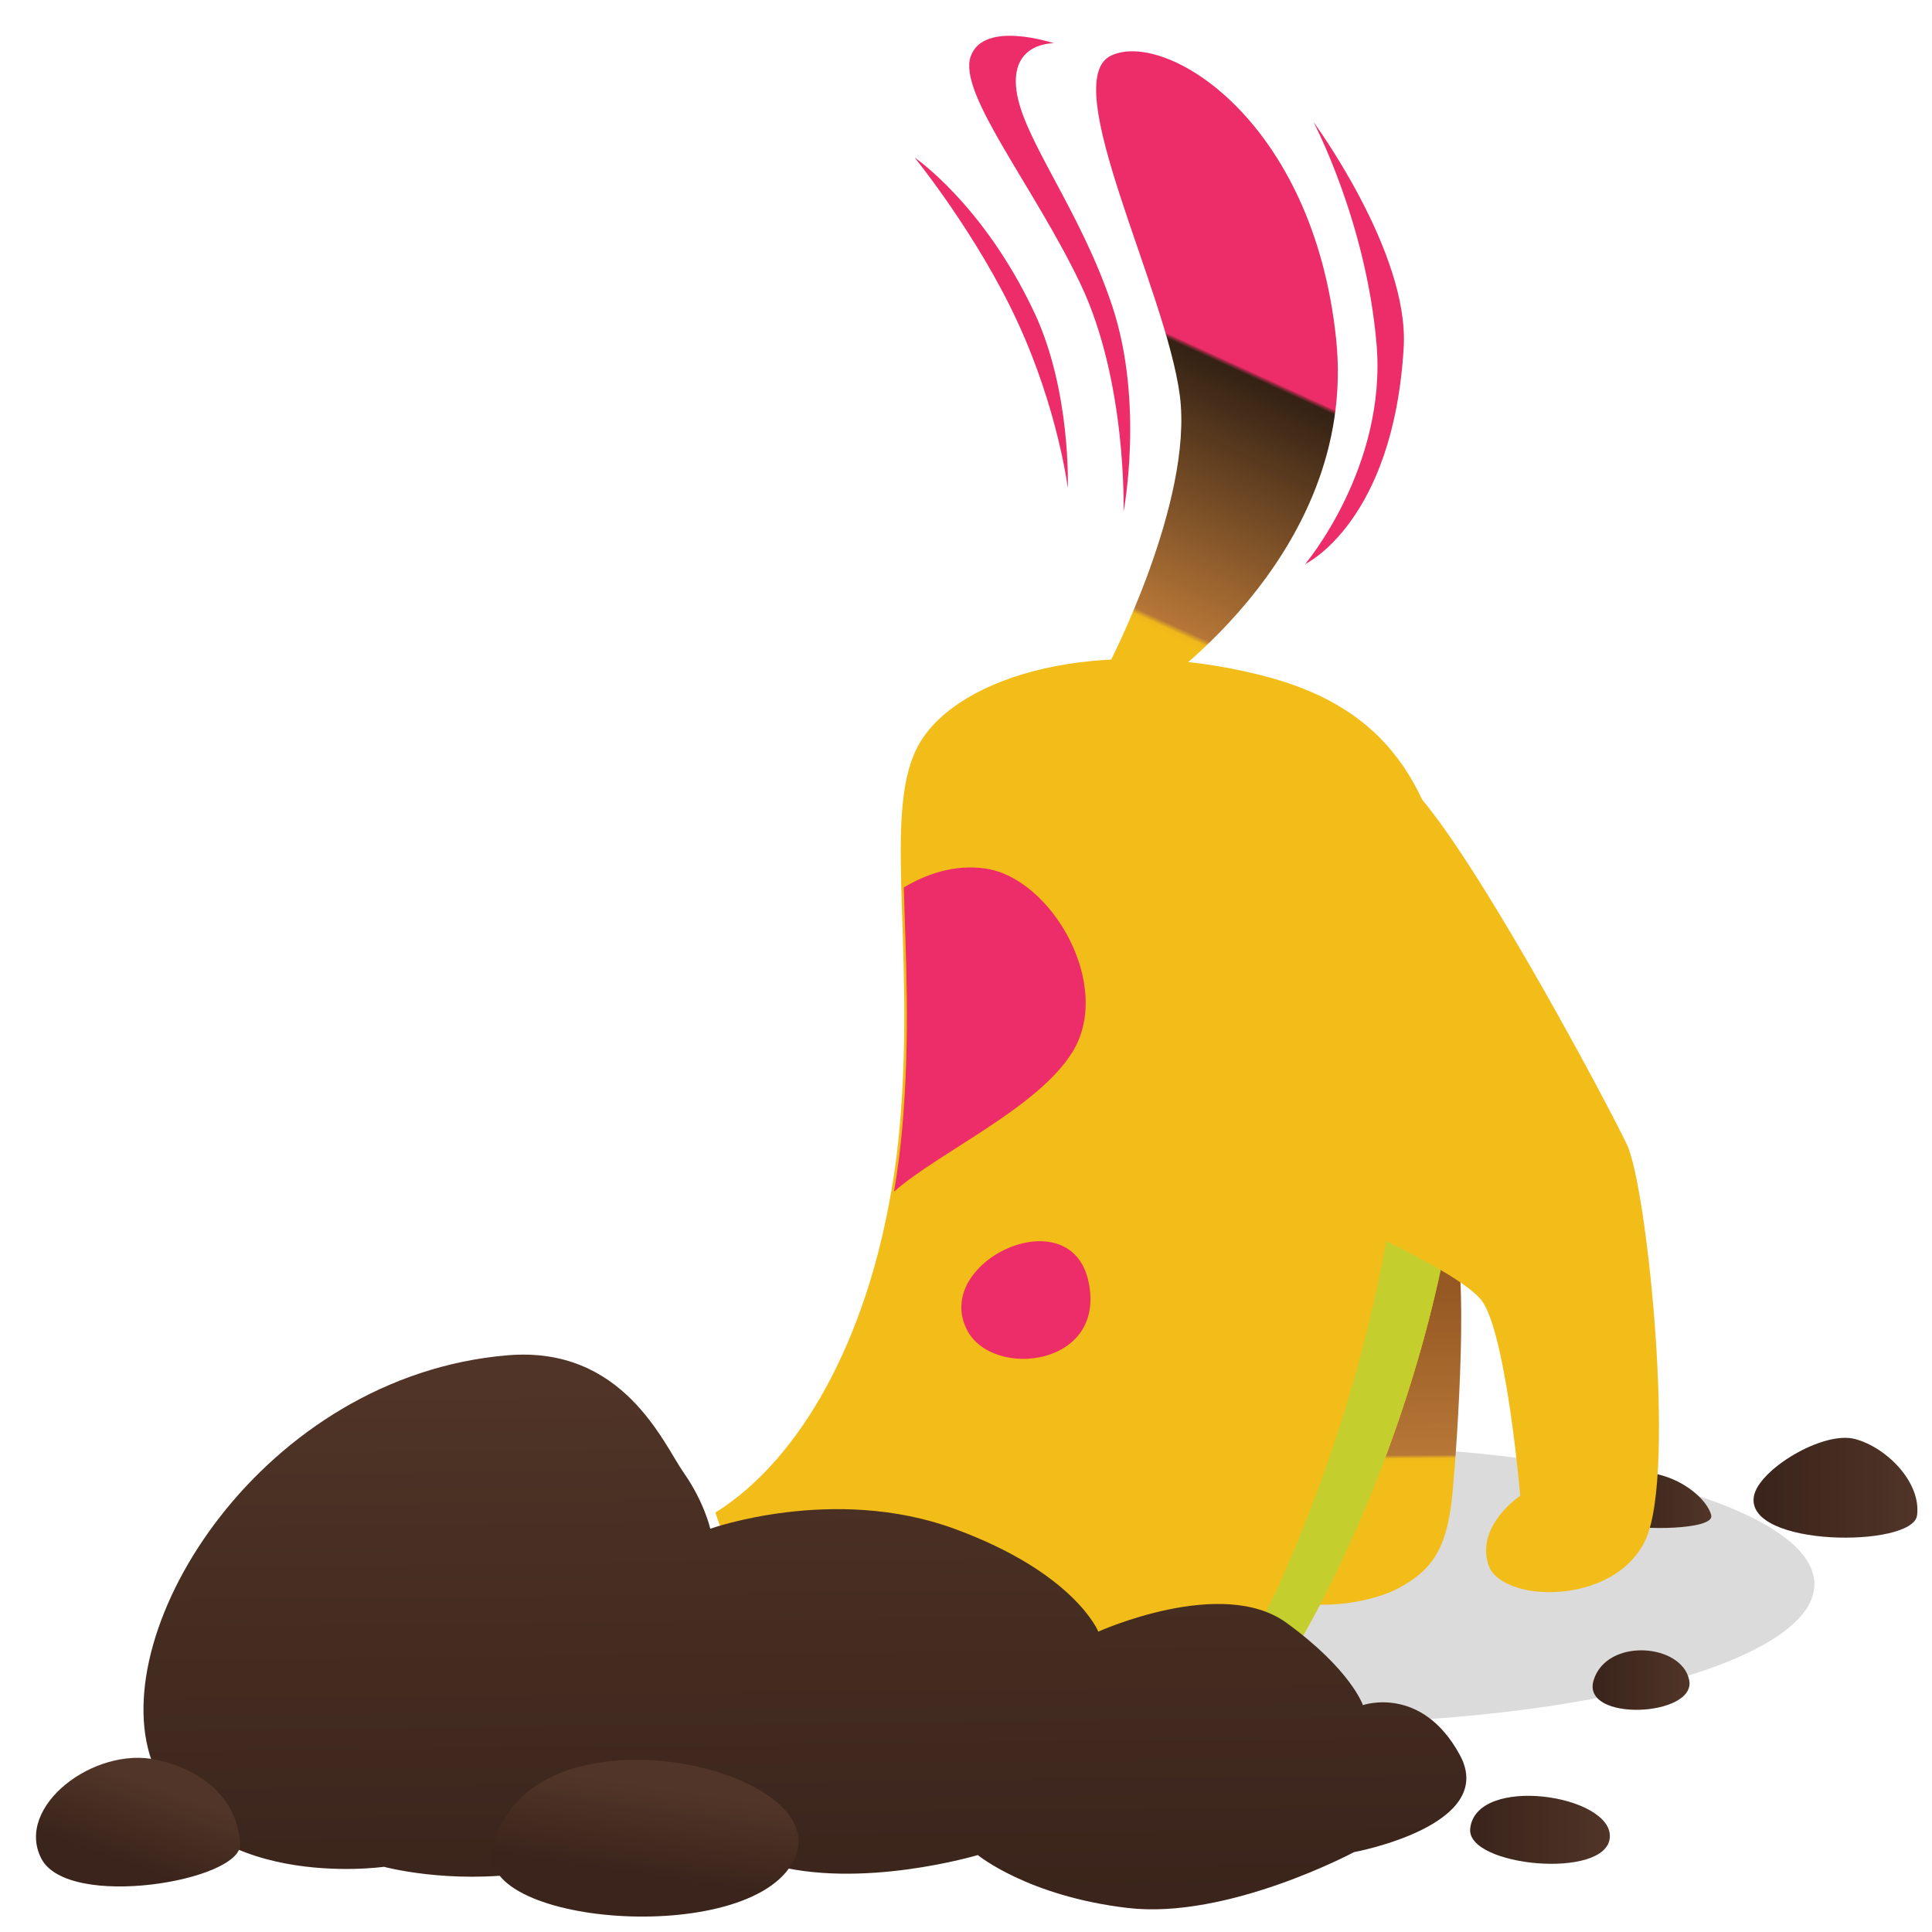 <svg xmlns="http://www.w3.org/2000/svg" xmlns:xlink="http://www.w3.org/1999/xlink" width="1080" zoomAndPan="magnify" viewBox="0 0 810 810" height="1080" preserveAspectRatio="xMidYMid meet" version="1.0"><defs><clipPath id="84e78607bb"><path d="M 677 616.895 L 718 616.895 L 718 641 L 677 641 Z M 677 616.895 " clip-rule="nonzero"/></clipPath><clipPath id="187e67f57b"><path d="M 684.789 616.895 C 704.246 616.895 716.219 629.223 717.449 635.387 C 718.68 641.547 686.637 641.547 680.477 639.082 C 674.312 636.617 678.625 616.895 684.789 616.895 Z M 684.789 616.895 " clip-rule="nonzero"/></clipPath><clipPath id="6284c22ed2"><path d="M 684.789 616.895 C 704.246 616.895 716.219 629.223 717.449 635.387 C 718.68 641.547 686.637 641.547 680.477 639.082 C 674.312 636.617 678.625 616.895 684.789 616.895 " clip-rule="nonzero"/></clipPath><linearGradient x1="-0.013" gradientTransform="matrix(40.001, 0, 0, 40.001, 677.482, 628.759)" y1="0" x2="1.021" gradientUnits="userSpaceOnUse" y2="0" id="93d096e9b9"><stop stop-opacity="1" stop-color="rgb(22.699%, 14.099%, 10.599%)" offset="0"/><stop stop-opacity="1" stop-color="rgb(22.852%, 14.252%, 10.751%)" offset="0.062"/><stop stop-opacity="1" stop-color="rgb(23.192%, 14.452%, 10.951%)" offset="0.094"/><stop stop-opacity="1" stop-color="rgb(23.564%, 14.622%, 10.999%)" offset="0.125"/><stop stop-opacity="1" stop-color="rgb(23.824%, 14.822%, 11.108%)" offset="0.156"/><stop stop-opacity="1" stop-color="rgb(23.997%, 14.996%, 11.31%)" offset="0.188"/><stop stop-opacity="1" stop-color="rgb(24.283%, 15.283%, 11.485%)" offset="0.219"/><stop stop-opacity="1" stop-color="rgb(24.657%, 15.585%, 11.685%)" offset="0.25"/><stop stop-opacity="1" stop-color="rgb(25.026%, 15.755%, 11.855%)" offset="0.281"/><stop stop-opacity="1" stop-color="rgb(25.354%, 15.955%, 12.054%)" offset="0.312"/><stop stop-opacity="1" stop-color="rgb(25.531%, 16.13%, 12.222%)" offset="0.344"/><stop stop-opacity="1" stop-color="rgb(25.749%, 16.35%, 12.373%)" offset="0.375"/><stop stop-opacity="1" stop-color="rgb(26.118%, 16.718%, 12.5%)" offset="0.406"/><stop stop-opacity="1" stop-color="rgb(26.489%, 16.899%, 12.689%)" offset="0.438"/><stop stop-opacity="1" stop-color="rgb(26.865%, 17.076%, 12.888%)" offset="0.469"/><stop stop-opacity="1" stop-color="rgb(27.077%, 17.276%, 12.9%)" offset="0.5"/><stop stop-opacity="1" stop-color="rgb(27.248%, 17.41%, 13.048%)" offset="0.531"/><stop stop-opacity="1" stop-color="rgb(27.548%, 17.694%, 13.248%)" offset="0.562"/><stop stop-opacity="1" stop-color="rgb(27.872%, 17.934%, 13.422%)" offset="0.594"/><stop stop-opacity="1" stop-color="rgb(28.232%, 18.109%, 13.622%)" offset="0.625"/><stop stop-opacity="1" stop-color="rgb(28.51%, 18.309%, 13.794%)" offset="0.656"/><stop stop-opacity="1" stop-color="rgb(28.679%, 18.478%, 13.994%)" offset="0.688"/><stop stop-opacity="1" stop-color="rgb(28.947%, 18.747%, 14.168%)" offset="0.719"/><stop stop-opacity="1" stop-color="rgb(29.324%, 19.067%, 14.368%)" offset="0.75"/><stop stop-opacity="1" stop-color="rgb(29.698%, 19.241%, 14.542%)" offset="0.781"/><stop stop-opacity="1" stop-color="rgb(30.042%, 19.443%, 14.742%)" offset="0.812"/><stop stop-opacity="1" stop-color="rgb(30.212%, 19.614%, 14.899%)" offset="0.844"/><stop stop-opacity="1" stop-color="rgb(30.415%, 19.815%, 14.9%)" offset="0.875"/><stop stop-opacity="1" stop-color="rgb(30.791%, 20.19%, 15.091%)" offset="0.906"/><stop stop-opacity="1" stop-color="rgb(31.161%, 20.389%, 15.289%)" offset="0.938"/><stop stop-opacity="1" stop-color="rgb(31.451%, 20.479%, 15.379%)" offset="0.969"/><stop stop-opacity="1" stop-color="rgb(31.653%, 20.653%, 15.552%)" offset="1"/></linearGradient><clipPath id="52e19d4de4"><path d="M 508 494.652 L 612.934 494.652 L 612.934 672.926 L 508 672.926 Z M 508 494.652 " clip-rule="nonzero"/></clipPath><clipPath id="78351e06ac"><path d="M 508.043 528.539 C 508.18 529.77 540.84 552.656 545.574 565.777 C 550.312 578.898 549.281 637.699 549.281 637.699 C 549.281 637.699 529.074 645.684 531.629 661.523 C 534.18 677.363 570.617 674.215 586.242 665.902 C 601.867 657.59 606.973 647.527 609.062 624.98 C 611.148 602.441 615.973 529.18 608.969 517.957 C 601.957 506.738 562.648 494.902 560.562 494.719 C 558.477 494.535 508.043 528.539 508.043 528.539 Z M 508.043 528.539 " clip-rule="nonzero"/></clipPath><clipPath id="929730b10b"><path d="M 508.043 528.539 C 508.18 529.77 540.84 552.656 545.574 565.777 C 550.312 578.898 549.281 637.699 549.281 637.699 C 549.281 637.699 529.074 645.684 531.629 661.523 C 534.18 677.363 570.617 674.215 586.242 665.902 C 601.867 657.59 606.973 647.527 609.062 624.98 C 611.148 602.441 615.973 529.18 608.969 517.957 C 601.957 506.738 562.648 494.902 560.562 494.719 C 558.477 494.535 508.043 528.539 508.043 528.539 " clip-rule="nonzero"/></clipPath><clipPath id="5a58a777bb"><path d="M 508.055 678.414 L 617.754 677.344 L 615.965 493.48 L 506.262 494.551 Z M 508.055 678.414 " clip-rule="nonzero"/></clipPath><linearGradient x1="-0.891" gradientTransform="matrix(-0.669, -68.735, 68.735, -0.669, 561.046, 612.182)" y1="0" x2="1.717" gradientUnits="userSpaceOnUse" y2="0" id="74803896cc"><stop stop-opacity="1" stop-color="rgb(94.899%, 73.7%, 9.799%)" offset="0"/><stop stop-opacity="1" stop-color="rgb(94.899%, 73.7%, 9.799%)" offset="0.25"/><stop stop-opacity="1" stop-color="rgb(94.899%, 73.7%, 9.799%)" offset="0.312"/><stop stop-opacity="1" stop-color="rgb(94.899%, 73.7%, 9.799%)" offset="0.328"/><stop stop-opacity="1" stop-color="rgb(94.899%, 73.7%, 9.799%)" offset="0.336"/><stop stop-opacity="1" stop-color="rgb(94.205%, 72.902%, 10.147%)" offset="0.34"/><stop stop-opacity="1" stop-color="rgb(93.51%, 72.104%, 10.497%)" offset="0.344"/><stop stop-opacity="1" stop-color="rgb(82.454%, 59.399%, 16.045%)" offset="0.348"/><stop stop-opacity="1" stop-color="rgb(71.399%, 46.695%, 21.594%)" offset="0.352"/><stop stop-opacity="1" stop-color="rgb(71.399%, 46.504%, 21.404%)" offset="0.359"/><stop stop-opacity="1" stop-color="rgb(71.216%, 46.123%, 21.207%)" offset="0.367"/><stop stop-opacity="1" stop-color="rgb(70.842%, 45.917%, 21.025%)" offset="0.375"/><stop stop-opacity="1" stop-color="rgb(70.625%, 45.712%, 20.825%)" offset="0.383"/><stop stop-opacity="1" stop-color="rgb(70.419%, 45.332%, 20.799%)" offset="0.391"/><stop stop-opacity="1" stop-color="rgb(70.05%, 45.119%, 20.628%)" offset="0.398"/><stop stop-opacity="1" stop-color="rgb(69.829%, 44.939%, 20.428%)" offset="0.406"/><stop stop-opacity="1" stop-color="rgb(69.649%, 44.739%, 20.248%)" offset="0.414"/><stop stop-opacity="1" stop-color="rgb(69.307%, 44.557%, 20.049%)" offset="0.422"/><stop stop-opacity="1" stop-color="rgb(69.057%, 44.208%, 20%)" offset="0.426"/><stop stop-opacity="1" stop-color="rgb(68.999%, 43.999%, 20%)" offset="0.43"/><stop stop-opacity="1" stop-color="rgb(68.852%, 43.948%, 19.852%)" offset="0.438"/><stop stop-opacity="1" stop-color="rgb(68.515%, 43.762%, 19.652%)" offset="0.445"/><stop stop-opacity="1" stop-color="rgb(68.262%, 43.434%, 19.472%)" offset="0.453"/><stop stop-opacity="1" stop-color="rgb(68.08%, 43.172%, 19.27%)" offset="0.461"/><stop stop-opacity="1" stop-color="rgb(67.787%, 42.975%, 19.073%)" offset="0.469"/><stop stop-opacity="1" stop-color="rgb(67.432%, 42.682%, 18.874%)" offset="0.477"/><stop stop-opacity="1" stop-color="rgb(67.174%, 42.456%, 18.799%)" offset="0.484"/><stop stop-opacity="1" stop-color="rgb(66.994%, 42.294%, 18.694%)" offset="0.492"/><stop stop-opacity="1" stop-color="rgb(66.698%, 42.094%, 18.494%)" offset="0.5"/><stop stop-opacity="1" stop-color="rgb(66.403%, 41.901%, 18.3%)" offset="0.508"/><stop stop-opacity="1" stop-color="rgb(66.197%, 41.6%, 18.1%)" offset="0.512"/><stop stop-opacity="1" stop-color="rgb(66.096%, 41.397%, 17.999%)" offset="0.516"/><stop stop-opacity="1" stop-color="rgb(65.906%, 41.298%, 17.908%)" offset="0.523"/><stop stop-opacity="1" stop-color="rgb(65.607%, 41.116%, 17.708%)" offset="0.531"/><stop stop-opacity="1" stop-color="rgb(65.427%, 40.843%, 17.599%)" offset="0.539"/><stop stop-opacity="1" stop-color="rgb(65.163%, 40.526%, 17.552%)" offset="0.547"/><stop stop-opacity="1" stop-color="rgb(64.836%, 40.338%, 17.401%)" offset="0.555"/><stop stop-opacity="1" stop-color="rgb(64.63%, 40.138%, 17.23%)" offset="0.562"/><stop stop-opacity="1" stop-color="rgb(64.371%, 39.94%, 17.03%)" offset="0.57"/><stop stop-opacity="1" stop-color="rgb(63.989%, 39.69%, 16.899%)" offset="0.578"/><stop stop-opacity="1" stop-color="rgb(63.649%, 39.349%, 16.858%)" offset="0.586"/><stop stop-opacity="1" stop-color="rgb(63.464%, 39.165%, 16.658%)" offset="0.594"/><stop stop-opacity="1" stop-color="rgb(63.217%, 38.918%, 16.452%)" offset="0.598"/><stop stop-opacity="1" stop-color="rgb(63.007%, 38.707%, 16.406%)" offset="0.602"/><stop stop-opacity="1" stop-color="rgb(62.852%, 38.553%, 16.252%)" offset="0.609"/><stop stop-opacity="1" stop-color="rgb(62.679%, 38.371%, 16.072%)" offset="0.617"/><stop stop-opacity="1" stop-color="rgb(62.511%, 38.171%, 15.872%)" offset="0.625"/><stop stop-opacity="1" stop-color="rgb(62.181%, 37.99%, 15.7%)" offset="0.633"/><stop stop-opacity="1" stop-color="rgb(61.975%, 37.772%, 15.675%)" offset="0.637"/><stop stop-opacity="1" stop-color="rgb(61.952%, 37.564%, 15.652%)" offset="0.641"/><stop stop-opacity="1" stop-color="rgb(61.761%, 37.431%, 15.475%)" offset="0.648"/><stop stop-opacity="1" stop-color="rgb(61.386%, 37.294%, 15.295%)" offset="0.656"/><stop stop-opacity="1" stop-color="rgb(61.2%, 37.1%, 15.1%)" offset="0.664"/><stop stop-opacity="1" stop-color="rgb(61.014%, 36.719%, 14.903%)" offset="0.672"/><stop stop-opacity="1" stop-color="rgb(60.638%, 36.514%, 14.899%)" offset="0.68"/><stop stop-opacity="1" stop-color="rgb(60.423%, 36.308%, 14.709%)" offset="0.688"/><stop stop-opacity="1" stop-color="rgb(60.217%, 36.108%, 14.51%)" offset="0.695"/><stop stop-opacity="1" stop-color="rgb(59.845%, 35.927%, 14.326%)" offset="0.703"/><stop stop-opacity="1" stop-color="rgb(59.465%, 35.565%, 14.127%)" offset="0.711"/><stop stop-opacity="1" stop-color="rgb(59.236%, 35.336%, 13.947%)" offset="0.719"/><stop stop-opacity="1" stop-color="rgb(59.035%, 35.135%, 13.747%)" offset="0.727"/><stop stop-opacity="1" stop-color="rgb(58.835%, 34.935%, 13.699%)" offset="0.734"/><stop stop-opacity="1" stop-color="rgb(58.8%, 34.9%, 13.699%)" offset="0.75"/><stop stop-opacity="1" stop-color="rgb(58.8%, 34.9%, 13.699%)" offset="1"/></linearGradient><clipPath id="acc4b4fec3"><path d="M 60 567.539 L 614.906 567.539 L 614.906 800.965 L 60 800.965 Z M 60 567.539 " clip-rule="nonzero"/></clipPath><clipPath id="b1778db8de"><path d="M 212.746 568.215 C 261.328 564.117 278.066 605.188 286.695 617.512 C 295.32 629.836 297.785 640.93 297.785 640.93 C 297.785 640.93 349.551 622.441 400.082 640.93 C 450.617 659.414 460.473 684.066 460.473 684.066 C 460.473 684.066 512.238 660.652 539.355 680.367 C 566.469 700.09 571.398 714.879 571.398 714.879 C 571.398 714.879 596.051 706.254 612.07 735.832 C 628.094 765.41 567.703 776.504 567.703 776.504 C 567.703 776.504 514.703 804.855 472.801 799.922 C 430.895 794.992 409.941 777.738 409.941 777.738 C 409.941 777.738 360.641 792.527 322.438 781.434 C 284.23 770.344 276.836 756.785 276.836 756.785 C 276.836 756.785 254.648 780.203 221.371 785.133 C 188.094 790.059 160.98 782.664 160.98 782.664 C 160.98 782.664 83.332 793.758 63.613 738.293 C 43.891 682.836 110.449 576.84 212.746 568.215 Z M 212.746 568.215 " clip-rule="nonzero"/></clipPath><clipPath id="5a54452053"><path d="M 212.746 568.215 C 261.328 564.117 278.066 605.188 286.695 617.512 C 295.32 629.836 297.785 640.93 297.785 640.93 C 297.785 640.93 349.551 622.441 400.082 640.93 C 450.617 659.414 460.473 684.066 460.473 684.066 C 460.473 684.066 512.238 660.652 539.355 680.367 C 566.469 700.09 571.398 714.879 571.398 714.879 C 571.398 714.879 596.051 706.254 612.07 735.832 C 628.094 765.41 567.703 776.504 567.703 776.504 C 567.703 776.504 514.703 804.855 472.801 799.922 C 430.895 794.992 409.941 777.738 409.941 777.738 C 409.941 777.738 360.641 792.527 322.438 781.434 C 284.23 770.344 276.836 756.785 276.836 756.785 C 276.836 756.785 254.648 780.203 221.371 785.133 C 188.094 790.059 160.98 782.664 160.98 782.664 C 160.98 782.664 83.332 793.758 63.613 738.293 C 43.891 682.836 110.449 576.84 212.746 568.215 " clip-rule="nonzero"/></clipPath><clipPath id="80d8a0f672"><path d="M 43.949 809.238 L 630.434 803.512 L 628.039 558.41 L 41.555 564.141 Z M 43.949 809.238 " clip-rule="nonzero"/></clipPath><linearGradient x1="-0.007" gradientTransform="matrix(-2.294, -235.13, 235.13, -2.294, 338.151, 801.914)" y1="0" x2="1.008" gradientUnits="userSpaceOnUse" y2="0" id="6de0425eb9"><stop stop-opacity="1" stop-color="rgb(22.699%, 14.099%, 10.599%)" offset="0"/><stop stop-opacity="1" stop-color="rgb(22.765%, 14.165%, 10.599%)" offset="0.031"/><stop stop-opacity="1" stop-color="rgb(22.964%, 14.365%, 10.657%)" offset="0.062"/><stop stop-opacity="1" stop-color="rgb(23.154%, 14.554%, 10.857%)" offset="0.094"/><stop stop-opacity="1" stop-color="rgb(23.306%, 14.706%, 10.999%)" offset="0.109"/><stop stop-opacity="1" stop-color="rgb(23.503%, 14.851%, 11.05%)" offset="0.125"/><stop stop-opacity="1" stop-color="rgb(23.796%, 14.944%, 11.25%)" offset="0.156"/><stop stop-opacity="1" stop-color="rgb(24.146%, 15.146%, 11.436%)" offset="0.188"/><stop stop-opacity="1" stop-color="rgb(24.333%, 15.334%, 11.636%)" offset="0.219"/><stop stop-opacity="1" stop-color="rgb(24.466%, 15.465%, 11.8%)" offset="0.234"/><stop stop-opacity="1" stop-color="rgb(24.663%, 15.631%, 11.8%)" offset="0.25"/><stop stop-opacity="1" stop-color="rgb(24.858%, 15.7%, 11.8%)" offset="0.266"/><stop stop-opacity="1" stop-color="rgb(25.055%, 15.726%, 11.826%)" offset="0.281"/><stop stop-opacity="1" stop-color="rgb(25.325%, 15.942%, 12.025%)" offset="0.312"/><stop stop-opacity="1" stop-color="rgb(25.513%, 16.316%, 12.21%)" offset="0.344"/><stop stop-opacity="1" stop-color="rgb(25.624%, 16.499%, 12.294%)" offset="0.359"/><stop stop-opacity="1" stop-color="rgb(25.821%, 16.51%, 12.433%)" offset="0.375"/><stop stop-opacity="1" stop-color="rgb(26.018%, 16.618%, 12.5%)" offset="0.391"/><stop stop-opacity="1" stop-color="rgb(26.215%, 16.808%, 12.5%)" offset="0.406"/><stop stop-opacity="1" stop-color="rgb(26.503%, 16.899%, 12.5%)" offset="0.438"/><stop stop-opacity="1" stop-color="rgb(26.697%, 17.093%, 12.692%)" offset="0.469"/><stop stop-opacity="1" stop-color="rgb(26.889%, 17.293%, 12.892%)" offset="0.5"/><stop stop-opacity="1" stop-color="rgb(27.177%, 17.365%, 12.988%)" offset="0.516"/><stop stop-opacity="1" stop-color="rgb(27.374%, 17.505%, 13.174%)" offset="0.531"/><stop stop-opacity="1" stop-color="rgb(27.618%, 17.589%, 13.286%)" offset="0.562"/><stop stop-opacity="1" stop-color="rgb(27.782%, 17.772%, 13.472%)" offset="0.594"/><stop stop-opacity="1" stop-color="rgb(27.87%, 18.044%, 13.672%)" offset="0.609"/><stop stop-opacity="1" stop-color="rgb(28.04%, 18.24%, 13.699%)" offset="0.625"/><stop stop-opacity="1" stop-color="rgb(28.236%, 18.369%, 13.699%)" offset="0.641"/><stop stop-opacity="1" stop-color="rgb(28.433%, 18.399%, 13.699%)" offset="0.656"/><stop stop-opacity="1" stop-color="rgb(28.723%, 18.556%, 13.857%)" offset="0.688"/><stop stop-opacity="1" stop-color="rgb(29.109%, 18.756%, 14.056%)" offset="0.719"/><stop stop-opacity="1" stop-color="rgb(29.352%, 18.948%, 14.249%)" offset="0.75"/><stop stop-opacity="1" stop-color="rgb(29.544%, 19.148%, 14.449%)" offset="0.781"/><stop stop-opacity="1" stop-color="rgb(29.883%, 19.336%, 14.636%)" offset="0.812"/><stop stop-opacity="1" stop-color="rgb(30.269%, 19.537%, 14.836%)" offset="0.844"/><stop stop-opacity="1" stop-color="rgb(30.531%, 19.728%, 14.899%)" offset="0.875"/><stop stop-opacity="1" stop-color="rgb(30.626%, 19.955%, 14.926%)" offset="0.891"/><stop stop-opacity="1" stop-color="rgb(30.751%, 20.152%, 15.051%)" offset="0.906"/><stop stop-opacity="1" stop-color="rgb(31.042%, 20.325%, 15.225%)" offset="0.938"/><stop stop-opacity="1" stop-color="rgb(31.374%, 20.454%, 15.355%)" offset="0.969"/><stop stop-opacity="1" stop-color="rgb(31.609%, 20.609%, 15.509%)" offset="1"/></linearGradient><clipPath id="d1bc212c2b"><path d="M 206.164 737 L 335 737 L 335 803.535 L 206.164 803.535 Z M 206.164 737 " clip-rule="nonzero"/></clipPath><clipPath id="1d7b115213"><path d="M 206.582 775.27 C 199.625 807.836 318.121 816.562 333.527 778.352 C 348.934 740.145 220.141 711.797 206.582 775.27 Z M 206.582 775.27 " clip-rule="nonzero"/></clipPath><clipPath id="55e4d46956"><path d="M 206.582 775.27 C 199.625 807.836 318.121 816.562 333.527 778.352 C 348.934 740.145 220.141 711.797 206.582 775.27 " clip-rule="nonzero"/></clipPath><clipPath id="a99494814d"><path d="M 186.168 801.516 L 345.648 825.438 L 362.391 713.816 L 202.91 689.895 Z M 186.168 801.516 " clip-rule="nonzero"/></clipPath><linearGradient x1="-0.668" gradientTransform="matrix(5.546, -36.975, 36.975, 5.546, 268.662, 787.664)" y1="0" x2="1.606" gradientUnits="userSpaceOnUse" y2="0" id="8399232736"><stop stop-opacity="1" stop-color="rgb(22.699%, 14.099%, 10.599%)" offset="0"/><stop stop-opacity="1" stop-color="rgb(22.699%, 14.099%, 10.599%)" offset="0.25"/><stop stop-opacity="1" stop-color="rgb(22.699%, 14.099%, 10.599%)" offset="0.281"/><stop stop-opacity="1" stop-color="rgb(22.699%, 14.099%, 10.599%)" offset="0.297"/><stop stop-opacity="1" stop-color="rgb(22.801%, 14.099%, 10.599%)" offset="0.305"/><stop stop-opacity="1" stop-color="rgb(23.001%, 14.149%, 10.649%)" offset="0.312"/><stop stop-opacity="1" stop-color="rgb(23.242%, 14.349%, 10.849%)" offset="0.328"/><stop stop-opacity="1" stop-color="rgb(23.442%, 14.59%, 10.999%)" offset="0.336"/><stop stop-opacity="1" stop-color="rgb(23.543%, 14.79%, 11.043%)" offset="0.344"/><stop stop-opacity="1" stop-color="rgb(23.743%, 14.899%, 11.243%)" offset="0.359"/><stop stop-opacity="1" stop-color="rgb(24.004%, 15.002%, 11.4%)" offset="0.367"/><stop stop-opacity="1" stop-color="rgb(24.203%, 15.204%, 11.4%)" offset="0.375"/><stop stop-opacity="1" stop-color="rgb(24.445%, 15.445%, 11.545%)" offset="0.391"/><stop stop-opacity="1" stop-color="rgb(24.738%, 15.645%, 11.745%)" offset="0.398"/><stop stop-opacity="1" stop-color="rgb(24.992%, 15.7%, 11.8%)" offset="0.406"/><stop stop-opacity="1" stop-color="rgb(25.258%, 15.858%, 11.958%)" offset="0.422"/><stop stop-opacity="1" stop-color="rgb(25.511%, 16.112%, 12.158%)" offset="0.438"/><stop stop-opacity="1" stop-color="rgb(25.752%, 16.353%, 12.309%)" offset="0.453"/><stop stop-opacity="1" stop-color="rgb(26.007%, 16.499%, 12.46%)" offset="0.461"/><stop stop-opacity="1" stop-color="rgb(26.207%, 16.565%, 12.5%)" offset="0.469"/><stop stop-opacity="1" stop-color="rgb(26.459%, 16.765%, 12.66%)" offset="0.484"/><stop stop-opacity="1" stop-color="rgb(26.66%, 17.006%, 12.86%)" offset="0.492"/><stop stop-opacity="1" stop-color="rgb(26.753%, 17.206%, 12.9%)" offset="0.5"/><stop stop-opacity="1" stop-color="rgb(26.953%, 17.299%, 12.9%)" offset="0.516"/><stop stop-opacity="1" stop-color="rgb(27.22%, 17.389%, 13.02%)" offset="0.523"/><stop stop-opacity="1" stop-color="rgb(27.47%, 17.54%, 13.22%)" offset="0.531"/><stop stop-opacity="1" stop-color="rgb(27.701%, 17.761%, 13.3%)" offset="0.547"/><stop stop-opacity="1" stop-color="rgb(27.908%, 17.961%, 13.408%)" offset="0.555"/><stop stop-opacity="1" stop-color="rgb(28.108%, 18.056%, 13.608%)" offset="0.562"/><stop stop-opacity="1" stop-color="rgb(28.371%, 18.256%, 13.699%)" offset="0.578"/><stop stop-opacity="1" stop-color="rgb(28.571%, 18.399%, 13.821%)" offset="0.586"/><stop stop-opacity="1" stop-color="rgb(28.668%, 18.468%, 14.021%)" offset="0.594"/><stop stop-opacity="1" stop-color="rgb(28.868%, 18.668%, 14.099%)" offset="0.609"/><stop stop-opacity="1" stop-color="rgb(29.109%, 18.909%, 14.209%)" offset="0.617"/><stop stop-opacity="1" stop-color="rgb(29.309%, 19.109%, 14.409%)" offset="0.625"/><stop stop-opacity="1" stop-color="rgb(29.576%, 19.199%, 14.499%)" offset="0.641"/><stop stop-opacity="1" stop-color="rgb(29.9%, 19.322%, 14.622%)" offset="0.648"/><stop stop-opacity="1" stop-color="rgb(30.122%, 19.524%, 14.822%)" offset="0.656"/><stop stop-opacity="1" stop-color="rgb(30.363%, 19.765%, 14.899%)" offset="0.672"/><stop stop-opacity="1" stop-color="rgb(30.649%, 19.965%, 14.983%)" offset="0.688"/><stop stop-opacity="1" stop-color="rgb(30.884%, 20.178%, 15.184%)" offset="0.703"/><stop stop-opacity="1" stop-color="rgb(31.125%, 20.378%, 15.3%)" offset="0.711"/><stop stop-opacity="1" stop-color="rgb(31.36%, 20.435%, 15.335%)" offset="0.719"/><stop stop-opacity="1" stop-color="rgb(31.635%, 20.634%, 15.535%)" offset="0.75"/><stop stop-opacity="1" stop-color="rgb(31.799%, 20.799%, 15.7%)" offset="1"/></linearGradient><clipPath id="c7a066306d"><path d="M 15.086 736.945 L 100.777 736.945 L 100.777 791 L 15.086 791 Z M 15.086 736.945 " clip-rule="nonzero"/></clipPath><clipPath id="2914491753"><path d="M 65.648 737.812 C 89.121 743.016 100.051 757.801 100.668 773.195 C 101.285 788.586 28.359 800.934 17.277 779.121 C 6.188 757.316 39.531 732.023 65.648 737.812 Z M 65.648 737.812 " clip-rule="nonzero"/></clipPath><clipPath id="5ff5dc070a"><path d="M 65.648 737.812 C 89.121 743.016 100.051 757.801 100.668 773.195 C 101.285 788.586 28.359 800.934 17.277 779.121 C 6.188 757.316 39.531 732.023 65.648 737.812 " clip-rule="nonzero"/></clipPath><clipPath id="b844eb6bdb"><path d="M -7.039 792.887 L 91.223 828.609 L 123.41 740.066 L 25.148 704.344 Z M -7.039 792.887 " clip-rule="nonzero"/></clipPath><linearGradient x1="-0.581" gradientTransform="matrix(12.068, -33.195, 33.195, 12.068, 53.223, 783.134)" y1="0" x2="1.689" gradientUnits="userSpaceOnUse" y2="0" id="dcc0b2534b"><stop stop-opacity="1" stop-color="rgb(22.699%, 14.099%, 10.599%)" offset="0"/><stop stop-opacity="1" stop-color="rgb(22.699%, 14.099%, 10.599%)" offset="0.25"/><stop stop-opacity="1" stop-color="rgb(22.816%, 14.217%, 10.716%)" offset="0.281"/><stop stop-opacity="1" stop-color="rgb(23.106%, 14.507%, 10.916%)" offset="0.297"/><stop stop-opacity="1" stop-color="rgb(23.451%, 14.789%, 11.061%)" offset="0.312"/><stop stop-opacity="1" stop-color="rgb(23.79%, 14.928%, 11.263%)" offset="0.328"/><stop stop-opacity="1" stop-color="rgb(24.123%, 15.123%, 11.4%)" offset="0.344"/><stop stop-opacity="1" stop-color="rgb(24.466%, 15.466%, 11.571%)" offset="0.359"/><stop stop-opacity="1" stop-color="rgb(24.811%, 15.671%, 11.771%)" offset="0.375"/><stop stop-opacity="1" stop-color="rgb(25.145%, 15.805%, 11.905%)" offset="0.391"/><stop stop-opacity="1" stop-color="rgb(25.482%, 16.083%, 12.163%)" offset="0.406"/><stop stop-opacity="1" stop-color="rgb(25.827%, 16.428%, 12.407%)" offset="0.422"/><stop stop-opacity="1" stop-color="rgb(26.169%, 16.75%, 12.518%)" offset="0.438"/><stop stop-opacity="1" stop-color="rgb(26.514%, 16.899%, 12.714%)" offset="0.453"/><stop stop-opacity="1" stop-color="rgb(26.857%, 17.061%, 12.895%)" offset="0.469"/><stop stop-opacity="1" stop-color="rgb(27.19%, 17.357%, 13.028%)" offset="0.484"/><stop stop-opacity="1" stop-color="rgb(27.502%, 17.545%, 13.228%)" offset="0.5"/><stop stop-opacity="1" stop-color="rgb(27.798%, 17.673%, 13.373%)" offset="0.516"/><stop stop-opacity="1" stop-color="rgb(28.111%, 17.912%, 13.573%)" offset="0.531"/><stop stop-opacity="1" stop-color="rgb(28.444%, 18.245%, 13.705%)" offset="0.547"/><stop stop-opacity="1" stop-color="rgb(28.789%, 18.588%, 13.889%)" offset="0.562"/><stop stop-opacity="1" stop-color="rgb(29.132%, 18.782%, 14.082%)" offset="0.578"/><stop stop-opacity="1" stop-color="rgb(29.474%, 18.922%, 14.223%)" offset="0.594"/><stop stop-opacity="1" stop-color="rgb(29.819%, 19.218%, 14.519%)" offset="0.609"/><stop stop-opacity="1" stop-color="rgb(30.156%, 19.495%, 14.793%)" offset="0.625"/><stop stop-opacity="1" stop-color="rgb(30.49%, 19.629%, 14.928%)" offset="0.641"/><stop stop-opacity="1" stop-color="rgb(30.829%, 19.835%, 15.129%)" offset="0.656"/><stop stop-opacity="1" stop-color="rgb(31%, 20.178%, 15.3%)" offset="0.672"/><stop stop-opacity="1" stop-color="rgb(31.139%, 20.511%, 15.439%)" offset="0.688"/><stop stop-opacity="1" stop-color="rgb(31.409%, 20.738%, 15.639%)" offset="0.719"/><stop stop-opacity="1" stop-color="rgb(31.625%, 20.799%, 15.7%)" offset="0.75"/><stop stop-opacity="1" stop-color="rgb(31.755%, 20.799%, 15.7%)" offset="1"/></linearGradient><clipPath id="53a919bb50"><path d="M 616 752.703 L 674.984 752.703 L 674.984 782 L 616 782 Z M 616 752.703 " clip-rule="nonzero"/></clipPath><clipPath id="7146f95f11"><path d="M 616.387 766.645 C 614.664 782.586 673.695 788.215 674.926 770.344 C 676.164 752.473 618.848 743.844 616.387 766.645 Z M 616.387 766.645 " clip-rule="nonzero"/></clipPath><clipPath id="82007f2116"><path d="M 616.387 766.645 C 614.664 782.586 673.695 788.215 674.926 770.344 C 676.164 752.473 618.848 743.844 616.387 766.645 " clip-rule="nonzero"/></clipPath><linearGradient x1="-0.008" gradientTransform="matrix(58.6, 0, 0, 58.6, 616.348, 767.154)" y1="0" x2="1.001" gradientUnits="userSpaceOnUse" y2="0" id="5f30d1cf01"><stop stop-opacity="1" stop-color="rgb(22.699%, 14.099%, 10.599%)" offset="0"/><stop stop-opacity="1" stop-color="rgb(22.81%, 14.211%, 10.71%)" offset="0.062"/><stop stop-opacity="1" stop-color="rgb(23.114%, 14.41%, 10.91%)" offset="0.094"/><stop stop-opacity="1" stop-color="rgb(23.502%, 14.597%, 11.096%)" offset="0.125"/><stop stop-opacity="1" stop-color="rgb(23.886%, 14.886%, 11.298%)" offset="0.156"/><stop stop-opacity="1" stop-color="rgb(24.188%, 15.189%, 11.4%)" offset="0.188"/><stop stop-opacity="1" stop-color="rgb(24.371%, 15.372%, 11.472%)" offset="0.219"/><stop stop-opacity="1" stop-color="rgb(24.638%, 15.572%, 11.671%)" offset="0.25"/><stop stop-opacity="1" stop-color="rgb(25.023%, 15.758%, 11.858%)" offset="0.281"/><stop stop-opacity="1" stop-color="rgb(25.357%, 15.958%, 12.057%)" offset="0.312"/><stop stop-opacity="1" stop-color="rgb(25.54%, 16.139%, 12.23%)" offset="0.344"/><stop stop-opacity="1" stop-color="rgb(25.774%, 16.374%, 12.379%)" offset="0.375"/><stop stop-opacity="1" stop-color="rgb(26.16%, 16.733%, 12.5%)" offset="0.406"/><stop stop-opacity="1" stop-color="rgb(26.526%, 16.914%, 12.515%)" offset="0.438"/><stop stop-opacity="1" stop-color="rgb(26.707%, 17.114%, 12.715%)" offset="0.469"/><stop stop-opacity="1" stop-color="rgb(26.91%, 17.3%, 12.901%)" offset="0.5"/><stop stop-opacity="1" stop-color="rgb(27.298%, 17.448%, 13.098%)" offset="0.531"/><stop stop-opacity="1" stop-color="rgb(27.634%, 17.596%, 13.295%)" offset="0.562"/><stop stop-opacity="1" stop-color="rgb(27.788%, 17.776%, 13.477%)" offset="0.594"/><stop stop-opacity="1" stop-color="rgb(27.969%, 17.976%, 13.676%)" offset="0.625"/><stop stop-opacity="1" stop-color="rgb(28.334%, 18.163%, 13.699%)" offset="0.656"/><stop stop-opacity="1" stop-color="rgb(28.716%, 18.517%, 13.852%)" offset="0.688"/><stop stop-opacity="1" stop-color="rgb(29.091%, 18.89%, 14.191%)" offset="0.75"/><stop stop-opacity="1" stop-color="rgb(29.471%, 19.138%, 14.438%)" offset="0.781"/><stop stop-opacity="1" stop-color="rgb(29.854%, 19.321%, 14.621%)" offset="0.812"/><stop stop-opacity="1" stop-color="rgb(30.228%, 19.627%, 14.821%)" offset="0.875"/><stop stop-opacity="1" stop-color="rgb(30.606%, 19.907%, 14.999%)" offset="0.906"/><stop stop-opacity="1" stop-color="rgb(30.991%, 20.09%, 15.199%)" offset="0.938"/><stop stop-opacity="1" stop-color="rgb(31.331%, 20.331%, 15.34%)" offset="0.969"/><stop stop-opacity="1" stop-color="rgb(31.577%, 20.576%, 15.477%)" offset="1"/></linearGradient><clipPath id="b51e8ab156"><path d="M 667.105 691.637 L 708.473 691.637 L 708.473 717 L 667.105 717 Z M 667.105 691.637 " clip-rule="nonzero"/></clipPath><clipPath id="206ed445d6"><path d="M 668.148 704.402 C 662.645 722.148 711.285 719.809 708.207 704.402 C 705.125 689 673.695 686.531 668.148 704.402 Z M 668.148 704.402 " clip-rule="nonzero"/></clipPath><clipPath id="42fdccc2e5"><path d="M 668.148 704.402 C 662.645 722.148 711.285 719.809 708.207 704.402 C 705.125 689 673.695 686.531 668.148 704.402 " clip-rule="nonzero"/></clipPath><linearGradient x1="-0.015" gradientTransform="matrix(40.631, 0, 0, 40.631, 667.714, 704.378)" y1="0" x2="1.003" gradientUnits="userSpaceOnUse" y2="0" id="f71d525741"><stop stop-opacity="1" stop-color="rgb(22.699%, 14.099%, 10.599%)" offset="0"/><stop stop-opacity="1" stop-color="rgb(22.829%, 14.229%, 10.728%)" offset="0.062"/><stop stop-opacity="1" stop-color="rgb(23.126%, 14.429%, 10.928%)" offset="0.094"/><stop stop-opacity="1" stop-color="rgb(23.463%, 14.565%, 11.064%)" offset="0.125"/><stop stop-opacity="1" stop-color="rgb(23.802%, 14.803%, 11.266%)" offset="0.156"/><stop stop-opacity="1" stop-color="rgb(24.136%, 15.137%, 11.407%)" offset="0.188"/><stop stop-opacity="1" stop-color="rgb(24.446%, 15.446%, 11.607%)" offset="0.25"/><stop stop-opacity="1" stop-color="rgb(24.763%, 15.762%, 11.8%)" offset="0.281"/><stop stop-opacity="1" stop-color="rgb(25.104%, 16.016%, 11.888%)" offset="0.312"/><stop stop-opacity="1" stop-color="rgb(25.447%, 16.159%, 12.088%)" offset="0.344"/><stop stop-opacity="1" stop-color="rgb(25.789%, 16.359%, 12.222%)" offset="0.375"/><stop stop-opacity="1" stop-color="rgb(26.126%, 16.499%, 12.369%)" offset="0.406"/><stop stop-opacity="1" stop-color="rgb(26.463%, 16.667%, 12.497%)" offset="0.438"/><stop stop-opacity="1" stop-color="rgb(26.807%, 17.006%, 12.639%)" offset="0.469"/><stop stop-opacity="1" stop-color="rgb(27.039%, 17.238%, 12.839%)" offset="0.5"/><stop stop-opacity="1" stop-color="rgb(27.179%, 17.358%, 12.979%)" offset="0.531"/><stop stop-opacity="1" stop-color="rgb(27.414%, 17.557%, 13.179%)" offset="0.562"/><stop stop-opacity="1" stop-color="rgb(27.702%, 17.847%, 13.318%)" offset="0.594"/><stop stop-opacity="1" stop-color="rgb(28.008%, 17.999%, 13.509%)" offset="0.625"/><stop stop-opacity="1" stop-color="rgb(28.351%, 18.161%, 13.689%)" offset="0.656"/><stop stop-opacity="1" stop-color="rgb(28.69%, 18.489%, 13.828%)" offset="0.688"/><stop stop-opacity="1" stop-color="rgb(29.027%, 18.727%, 14.027%)" offset="0.719"/><stop stop-opacity="1" stop-color="rgb(29.297%, 18.869%, 14.169%)" offset="0.75"/><stop stop-opacity="1" stop-color="rgb(29.44%, 19.11%, 14.369%)" offset="0.781"/><stop stop-opacity="1" stop-color="rgb(29.652%, 19.441%, 14.511%)" offset="0.812"/><stop stop-opacity="1" stop-color="rgb(29.99%, 19.6%, 14.69%)" offset="0.844"/><stop stop-opacity="1" stop-color="rgb(30.327%, 19.748%, 14.877%)" offset="0.875"/><stop stop-opacity="1" stop-color="rgb(30.669%, 19.948%, 15.019%)" offset="0.906"/><stop stop-opacity="1" stop-color="rgb(31.012%, 20.091%, 15.221%)" offset="0.938"/><stop stop-opacity="1" stop-color="rgb(31.354%, 20.354%, 15.361%)" offset="0.969"/><stop stop-opacity="1" stop-color="rgb(31.66%, 20.66%, 15.561%)" offset="1"/></linearGradient><clipPath id="0339686920"><path d="M 735.066 602.008 L 803.883 602.008 L 803.883 645 L 735.066 645 Z M 735.066 602.008 " clip-rule="nonzero"/></clipPath><clipPath id="ce3172baeb"><path d="M 735.32 627.371 C 731.75 648.785 801.875 648.941 803.723 635.387 C 805.57 621.828 791.398 607.039 777.84 603.34 C 764.281 599.645 737.172 616.281 735.32 627.371 Z M 735.32 627.371 " clip-rule="nonzero"/></clipPath><clipPath id="5a30e492d9"><path d="M 735.32 627.371 C 731.75 648.785 801.875 648.941 803.723 635.387 C 805.57 621.828 791.398 607.039 777.84 603.34 C 764.281 599.645 737.172 616.281 735.32 627.371 " clip-rule="nonzero"/></clipPath><linearGradient x1="-0.002" gradientTransform="matrix(68.698, 0, 0, 68.698, 735.189, 623.743)" y1="0" x2="1" gradientUnits="userSpaceOnUse" y2="0" id="132f2c13e7"><stop stop-opacity="1" stop-color="rgb(22.699%, 14.099%, 10.599%)" offset="0"/><stop stop-opacity="1" stop-color="rgb(22.781%, 14.182%, 10.599%)" offset="0.031"/><stop stop-opacity="1" stop-color="rgb(22.981%, 14.381%, 10.674%)" offset="0.062"/><stop stop-opacity="1" stop-color="rgb(23.166%, 14.566%, 10.873%)" offset="0.094"/><stop stop-opacity="1" stop-color="rgb(23.424%, 14.766%, 11.057%)" offset="0.125"/><stop stop-opacity="1" stop-color="rgb(23.802%, 14.943%, 11.256%)" offset="0.156"/><stop stop-opacity="1" stop-color="rgb(24.182%, 15.144%, 11.436%)" offset="0.188"/><stop stop-opacity="1" stop-color="rgb(24.536%, 15.329%, 11.636%)" offset="0.219"/><stop stop-opacity="1" stop-color="rgb(24.721%, 15.529%, 11.8%)" offset="0.25"/><stop stop-opacity="1" stop-color="rgb(24.928%, 15.707%, 11.807%)" offset="0.281"/><stop stop-opacity="1" stop-color="rgb(25.307%, 15.907%, 12.007%)" offset="0.312"/><stop stop-opacity="1" stop-color="rgb(25.693%, 16.292%, 12.199%)" offset="0.344"/><stop stop-opacity="1" stop-color="rgb(25.891%, 16.492%, 12.338%)" offset="0.375"/><stop stop-opacity="1" stop-color="rgb(26.071%, 16.67%, 12.488%)" offset="0.406"/><stop stop-opacity="1" stop-color="rgb(26.434%, 16.87%, 12.662%)" offset="0.438"/><stop stop-opacity="1" stop-color="rgb(26.817%, 17.055%, 12.862%)" offset="0.469"/><stop stop-opacity="1" stop-color="rgb(27.055%, 17.255%, 12.9%)" offset="0.5"/><stop stop-opacity="1" stop-color="rgb(27.235%, 17.401%, 13.036%)" offset="0.531"/><stop stop-opacity="1" stop-color="rgb(27.53%, 17.677%, 13.235%)" offset="0.562"/><stop stop-opacity="1" stop-color="rgb(27.863%, 17.924%, 13.417%)" offset="0.594"/><stop stop-opacity="1" stop-color="rgb(28.117%, 18.109%, 13.617%)" offset="0.625"/><stop stop-opacity="1" stop-color="rgb(28.299%, 18.309%, 13.799%)" offset="0.656"/><stop stop-opacity="1" stop-color="rgb(28.589%, 18.488%, 13.998%)" offset="0.688"/><stop stop-opacity="1" stop-color="rgb(28.97%, 18.687%, 14.099%)" offset="0.719"/><stop stop-opacity="1" stop-color="rgb(29.28%, 18.872%, 14.172%)" offset="0.75"/><stop stop-opacity="1" stop-color="rgb(29.463%, 19.072%, 14.372%)" offset="0.781"/><stop stop-opacity="1" stop-color="rgb(29.715%, 19.25%, 14.551%)" offset="0.812"/><stop stop-opacity="1" stop-color="rgb(30.095%, 19.496%, 14.751%)" offset="0.844"/><stop stop-opacity="1" stop-color="rgb(30.444%, 19.844%, 14.935%)" offset="0.875"/><stop stop-opacity="1" stop-color="rgb(30.627%, 20.027%, 15.137%)" offset="0.906"/><stop stop-opacity="1" stop-color="rgb(30.841%, 20.227%, 15.3%)" offset="0.938"/><stop stop-opacity="1" stop-color="rgb(31.221%, 20.406%, 15.306%)" offset="0.969"/><stop stop-opacity="1" stop-color="rgb(31.606%, 20.605%, 15.506%)" offset="1"/></linearGradient><clipPath id="cf3db829fd"><path d="M 459.289 21 L 561 21 L 561 292.742 L 459.289 292.742 Z M 459.289 21 " clip-rule="nonzero"/></clipPath><clipPath id="3e69e9c681"><path d="M 464.734 278.805 C 464.734 278.805 500.445 210.219 494.648 165.797 C 488.852 121.379 443.207 34.219 465.781 23.336 C 488.355 12.453 550.605 49.902 560.191 142.273 C 569.777 234.645 479.098 292.328 479.098 292.328 Z M 464.734 278.805 " clip-rule="nonzero"/></clipPath><clipPath id="1b0ba80357"><path d="M 464.734 278.805 C 464.734 278.805 500.445 210.219 494.648 165.797 C 488.852 121.379 443.207 34.219 465.781 23.336 C 488.355 12.453 550.605 49.902 560.191 142.273 C 569.777 234.645 479.098 292.328 479.098 292.328 L 464.734 278.805 " clip-rule="nonzero"/></clipPath><clipPath id="1f6ea22196"><path d="M 338.145 244.168 L 547.793 340.277 L 674.836 63.156 L 465.184 -32.949 Z M 338.145 244.168 " clip-rule="nonzero"/></clipPath><linearGradient x1="-0.366" gradientTransform="matrix(45.572, -99.409, 99.409, 45.572, 448.416, 243.287)" y1="0" x2="2.28" gradientUnits="userSpaceOnUse" y2="0" id="4807f92b34"><stop stop-opacity="1" stop-color="rgb(94.899%, 73.7%, 9.799%)" offset="0"/><stop stop-opacity="1" stop-color="rgb(94.899%, 73.7%, 9.799%)" offset="0.125"/><stop stop-opacity="1" stop-color="rgb(94.229%, 72.929%, 10.135%)" offset="0.129"/><stop stop-opacity="1" stop-color="rgb(93.559%, 72.16%, 10.472%)" offset="0.133"/><stop stop-opacity="1" stop-color="rgb(82.478%, 59.247%, 16.035%)" offset="0.137"/><stop stop-opacity="1" stop-color="rgb(71.399%, 46.335%, 21.599%)" offset="0.141"/><stop stop-opacity="1" stop-color="rgb(70.892%, 45.964%, 21.399%)" offset="0.145"/><stop stop-opacity="1" stop-color="rgb(70.387%, 45.593%, 21.199%)" offset="0.148"/><stop stop-opacity="1" stop-color="rgb(69.846%, 45.422%, 21.075%)" offset="0.152"/><stop stop-opacity="1" stop-color="rgb(69.304%, 45.251%, 20.952%)" offset="0.156"/><stop stop-opacity="1" stop-color="rgb(68.762%, 44.881%, 20.781%)" offset="0.16"/><stop stop-opacity="1" stop-color="rgb(68.221%, 44.51%, 20.61%)" offset="0.164"/><stop stop-opacity="1" stop-color="rgb(67.729%, 44.139%, 20.505%)" offset="0.168"/><stop stop-opacity="1" stop-color="rgb(67.238%, 43.768%, 20.399%)" offset="0.172"/><stop stop-opacity="1" stop-color="rgb(66.682%, 43.347%, 20.2%)" offset="0.176"/><stop stop-opacity="1" stop-color="rgb(66.127%, 42.926%, 20%)" offset="0.18"/><stop stop-opacity="1" stop-color="rgb(65.556%, 42.606%, 19.942%)" offset="0.184"/><stop stop-opacity="1" stop-color="rgb(64.986%, 42.285%, 19.885%)" offset="0.188"/><stop stop-opacity="1" stop-color="rgb(64.413%, 41.914%, 19.714%)" offset="0.191"/><stop stop-opacity="1" stop-color="rgb(63.843%, 41.544%, 19.543%)" offset="0.195"/><stop stop-opacity="1" stop-color="rgb(63.274%, 41.173%, 19.371%)" offset="0.199"/><stop stop-opacity="1" stop-color="rgb(62.704%, 40.802%, 19.199%)" offset="0.203"/><stop stop-opacity="1" stop-color="rgb(62.383%, 40.431%, 19.029%)" offset="0.207"/><stop stop-opacity="1" stop-color="rgb(62.061%, 40.06%, 18.86%)" offset="0.211"/><stop stop-opacity="1" stop-color="rgb(61.443%, 39.83%, 18.642%)" offset="0.215"/><stop stop-opacity="1" stop-color="rgb(60.825%, 39.6%, 18.425%)" offset="0.219"/><stop stop-opacity="1" stop-color="rgb(60.251%, 39.238%, 18.411%)" offset="0.223"/><stop stop-opacity="1" stop-color="rgb(59.677%, 38.876%, 18.399%)" offset="0.227"/><stop stop-opacity="1" stop-color="rgb(59.106%, 38.506%, 18.199%)" offset="0.23"/><stop stop-opacity="1" stop-color="rgb(58.536%, 38.135%, 17.999%)" offset="0.234"/><stop stop-opacity="1" stop-color="rgb(57.99%, 37.79%, 17.896%)" offset="0.238"/><stop stop-opacity="1" stop-color="rgb(57.445%, 37.445%, 17.793%)" offset="0.242"/><stop stop-opacity="1" stop-color="rgb(57.025%, 37.099%, 17.641%)" offset="0.246"/><stop stop-opacity="1" stop-color="rgb(56.606%, 36.752%, 17.49%)" offset="0.25"/><stop stop-opacity="1" stop-color="rgb(56.064%, 36.382%, 17.393%)" offset="0.254"/><stop stop-opacity="1" stop-color="rgb(55.522%, 36.011%, 17.299%)" offset="0.258"/><stop stop-opacity="1" stop-color="rgb(54.88%, 35.59%, 17.099%)" offset="0.262"/><stop stop-opacity="1" stop-color="rgb(54.239%, 35.168%, 16.899%)" offset="0.266"/><stop stop-opacity="1" stop-color="rgb(53.732%, 34.798%, 16.862%)" offset="0.27"/><stop stop-opacity="1" stop-color="rgb(53.227%, 34.427%, 16.827%)" offset="0.273"/><stop stop-opacity="1" stop-color="rgb(52.705%, 34.062%, 16.656%)" offset="0.277"/><stop stop-opacity="1" stop-color="rgb(52.185%, 33.699%, 16.486%)" offset="0.281"/><stop stop-opacity="1" stop-color="rgb(51.637%, 33.521%, 16.292%)" offset="0.285"/><stop stop-opacity="1" stop-color="rgb(51.089%, 33.344%, 16.1%)" offset="0.289"/><stop stop-opacity="1" stop-color="rgb(50.548%, 32.973%, 15.95%)" offset="0.293"/><stop stop-opacity="1" stop-color="rgb(50.006%, 32.602%, 15.802%)" offset="0.297"/><stop stop-opacity="1" stop-color="rgb(49.464%, 32.281%, 15.631%)" offset="0.301"/><stop stop-opacity="1" stop-color="rgb(48.923%, 31.961%, 15.46%)" offset="0.305"/><stop stop-opacity="1" stop-color="rgb(48.421%, 31.54%, 15.379%)" offset="0.309"/><stop stop-opacity="1" stop-color="rgb(47.919%, 31.119%, 15.3%)" offset="0.312"/><stop stop-opacity="1" stop-color="rgb(47.398%, 30.748%, 15.099%)" offset="0.316"/><stop stop-opacity="1" stop-color="rgb(46.878%, 30.377%, 14.899%)" offset="0.32"/><stop stop-opacity="1" stop-color="rgb(46.307%, 30.006%, 14.816%)" offset="0.324"/><stop stop-opacity="1" stop-color="rgb(45.737%, 29.636%, 14.735%)" offset="0.328"/><stop stop-opacity="1" stop-color="rgb(45.164%, 29.265%, 14.565%)" offset="0.332"/><stop stop-opacity="1" stop-color="rgb(44.594%, 28.894%, 14.395%)" offset="0.336"/><stop stop-opacity="1" stop-color="rgb(44.2%, 28.546%, 14.247%)" offset="0.34"/><stop stop-opacity="1" stop-color="rgb(43.806%, 28.2%, 14.099%)" offset="0.344"/><stop stop-opacity="1" stop-color="rgb(43.175%, 27.966%, 13.899%)" offset="0.348"/><stop stop-opacity="1" stop-color="rgb(42.545%, 27.733%, 13.699%)" offset="0.352"/><stop stop-opacity="1" stop-color="rgb(42.043%, 27.4%, 13.684%)" offset="0.355"/><stop stop-opacity="1" stop-color="rgb(41.541%, 27.069%, 13.67%)" offset="0.359"/><stop stop-opacity="1" stop-color="rgb(40.984%, 26.698%, 13.484%)" offset="0.363"/><stop stop-opacity="1" stop-color="rgb(40.428%, 26.328%, 13.3%)" offset="0.367"/><stop stop-opacity="1" stop-color="rgb(39.857%, 25.957%, 13.1%)" offset="0.371"/><stop stop-opacity="1" stop-color="rgb(39.287%, 25.586%, 12.9%)" offset="0.375"/><stop stop-opacity="1" stop-color="rgb(38.788%, 25.215%, 12.772%)" offset="0.379"/><stop stop-opacity="1" stop-color="rgb(38.29%, 24.844%, 12.645%)" offset="0.383"/><stop stop-opacity="1" stop-color="rgb(37.773%, 24.474%, 12.498%)" offset="0.387"/><stop stop-opacity="1" stop-color="rgb(37.256%, 24.103%, 12.352%)" offset="0.391"/><stop stop-opacity="1" stop-color="rgb(36.639%, 23.682%, 12.276%)" offset="0.395"/><stop stop-opacity="1" stop-color="rgb(36.024%, 23.262%, 12.199%)" offset="0.398"/><stop stop-opacity="1" stop-color="rgb(35.571%, 22.913%, 12%)" offset="0.402"/><stop stop-opacity="1" stop-color="rgb(35.12%, 22.565%, 11.8%)" offset="0.406"/><stop stop-opacity="1" stop-color="rgb(34.549%, 22.421%, 11.739%)" offset="0.41"/><stop stop-opacity="1" stop-color="rgb(33.978%, 22.278%, 11.679%)" offset="0.414"/><stop stop-opacity="1" stop-color="rgb(33.408%, 21.907%, 11.508%)" offset="0.418"/><stop stop-opacity="1" stop-color="rgb(32.837%, 21.536%, 11.337%)" offset="0.422"/><stop stop-opacity="1" stop-color="rgb(32.315%, 21.165%, 11.168%)" offset="0.426"/><stop stop-opacity="1" stop-color="rgb(31.795%, 20.795%, 10.999%)" offset="0.43"/><stop stop-opacity="1" stop-color="rgb(31.252%, 20.424%, 10.826%)" offset="0.434"/><stop stop-opacity="1" stop-color="rgb(30.708%, 20.053%, 10.654%)" offset="0.438"/><stop stop-opacity="1" stop-color="rgb(30.26%, 19.632%, 10.626%)" offset="0.441"/><stop stop-opacity="1" stop-color="rgb(29.813%, 19.212%, 10.599%)" offset="0.445"/><stop stop-opacity="1" stop-color="rgb(29.24%, 18.842%, 10.399%)" offset="0.449"/><stop stop-opacity="1" stop-color="rgb(28.67%, 18.471%, 10.199%)" offset="0.453"/><stop stop-opacity="1" stop-color="rgb(28.133%, 18.1%, 9.999%)" offset="0.457"/><stop stop-opacity="1" stop-color="rgb(27.597%, 17.729%, 9.799%)" offset="0.461"/><stop stop-opacity="1" stop-color="rgb(27.042%, 17.407%, 9.692%)" offset="0.465"/><stop stop-opacity="1" stop-color="rgb(26.488%, 17.087%, 9.587%)" offset="0.469"/><stop stop-opacity="1" stop-color="rgb(26.039%, 16.792%, 9.416%)" offset="0.473"/><stop stop-opacity="1" stop-color="rgb(25.592%, 16.499%, 9.245%)" offset="0.477"/><stop stop-opacity="1" stop-color="rgb(24.95%, 16.202%, 9.122%)" offset="0.48"/><stop stop-opacity="1" stop-color="rgb(24.309%, 15.904%, 9%)" offset="0.484"/><stop stop-opacity="1" stop-color="rgb(23.767%, 15.533%, 8.8%)" offset="0.488"/><stop stop-opacity="1" stop-color="rgb(23.225%, 15.163%, 8.6%)" offset="0.492"/><stop stop-opacity="1" stop-color="rgb(22.734%, 14.792%, 8.56%)" offset="0.496"/><stop stop-opacity="1" stop-color="rgb(22.243%, 14.421%, 8.521%)" offset="0.5"/><stop stop-opacity="1" stop-color="rgb(21.71%, 14.05%, 8.35%)" offset="0.504"/><stop stop-opacity="1" stop-color="rgb(21.179%, 13.68%, 8.179%)" offset="0.508"/><stop stop-opacity="1" stop-color="rgb(20.808%, 13.489%, 7.988%)" offset="0.512"/><stop stop-opacity="1" stop-color="rgb(20.438%, 13.3%, 7.799%)" offset="0.516"/><stop stop-opacity="1" stop-color="rgb(56.668%, 15.45%, 24.498%)" offset="0.52"/><stop stop-opacity="1" stop-color="rgb(92.899%, 17.599%, 41.199%)" offset="0.523"/><stop stop-opacity="1" stop-color="rgb(92.899%, 17.599%, 41.199%)" offset="0.531"/><stop stop-opacity="1" stop-color="rgb(92.899%, 17.599%, 41.199%)" offset="0.562"/><stop stop-opacity="1" stop-color="rgb(92.899%, 17.599%, 41.199%)" offset="0.625"/><stop stop-opacity="1" stop-color="rgb(92.899%, 17.599%, 41.199%)" offset="0.75"/><stop stop-opacity="1" stop-color="rgb(92.899%, 17.599%, 41.199%)" offset="1"/></linearGradient></defs><rect x="-81" width="972" fill="#ffffff" y="-81" height="972" fill-opacity="1"/><rect x="-81" width="972" fill="#ffffff" y="-81" height="972" fill-opacity="1"/><path fill="#dbdbdb" d="M 545.855 722.535 C 427.195 722.535 331.008 696.41 331.008 664.184 C 331.008 631.957 427.195 605.828 545.855 605.828 C 664.512 605.828 760.703 631.957 760.703 664.184 C 760.703 696.41 664.512 722.535 545.855 722.535 " fill-opacity="1" fill-rule="nonzero"/><g clip-path="url(#84e78607bb)"><g clip-path="url(#187e67f57b)"><g clip-path="url(#6284c22ed2)"><path fill="url(#93d096e9b9)" d="M 676.953 616.895 L 676.953 641.406 L 718.32 641.406 L 718.32 616.895 Z M 676.953 616.895 " fill-rule="nonzero"/></g></g></g><g clip-path="url(#52e19d4de4)"><g clip-path="url(#78351e06ac)"><g clip-path="url(#929730b10b)"><g clip-path="url(#5a58a777bb)"><path fill="url(#74803896cc)" d="M 508.055 673.945 L 614.672 672.906 L 612.926 493.633 L 506.309 494.672 Z M 508.055 673.945 " fill-rule="nonzero"/></g></g></g></g><path fill="#f2bc19" d="M 613.066 456.883 C 612.082 565.742 547.25 710.883 498.742 746.086 C 487.008 754.609 471.59 759 453.793 760.824 C 427.516 750.18 398.801 736.969 372.969 721.043 C 325.641 691.855 307.105 656.113 299.906 634.176 C 336.191 611.445 363.254 561.113 373.758 498.945 C 375.234 490.516 376.367 481.793 377.156 472.871 C 380.707 433.332 378.539 399.117 377.852 371.457 C 377.156 344.934 377.699 324.477 385.883 311.016 C 402.598 283.457 459.934 266.105 527.816 282.867 C 577.363 295.043 600.527 324.129 609.059 381.367 C 612.16 402.516 613.363 427.457 613.066 456.883 " fill-opacity="1" fill-rule="nonzero"/><path fill="#ed2d69" d="M 413.328 364.168 C 440.969 368.297 466.828 413.156 449.652 441.035 C 435.145 464.594 393.488 483.113 374.82 499.602 C 376.293 491.145 377.41 482.414 378.223 473.516 C 381.785 433.918 379.633 399.719 378.926 372.07 C 387.797 366.773 399.844 362.148 413.328 364.168 " fill-opacity="1" fill-rule="nonzero"/><path fill="#ed2d69" d="M 405.492 557.711 C 416.23 578.336 464.012 572.91 456.359 537.309 C 448.711 501.707 390.527 528.969 405.492 557.711 " fill-opacity="1" fill-rule="nonzero"/><path fill="#c4cf2e" d="M 609.059 381.367 C 612.188 402.5 613.324 427.457 613.066 456.883 C 612.039 565.77 547.242 710.898 498.742 746.086 C 484.262 756.609 464.258 760.844 441.078 761.703 C 434.227 757.5 431.023 751.027 437.035 743.516 C 447.402 730.551 501.984 741.289 536.645 663.539 C 571.242 585.809 585.785 511.605 587.105 466.773 C 588.422 421.949 567.059 398.16 589.742 388.52 C 597.031 385.395 603.363 382.738 609.059 381.367 " fill-opacity="1" fill-rule="nonzero"/><path fill="#f2bc19" d="M 516.328 487.594 C 529.445 498.195 611.855 530.406 621.828 546.148 C 631.793 561.891 637.375 627.117 637.375 627.117 C 637.375 627.117 618.902 639.293 623.93 655.805 C 628.965 672.312 677.422 673.586 690.082 645.156 C 702.742 616.734 690.523 497.445 682.113 479.891 C 673.707 462.332 624.395 369.785 597.281 336.504 C 577.828 312.629 535.656 338.969 512.238 383.336 C 489.496 426.43 505.691 479 516.328 487.594 " fill-opacity="1" fill-rule="nonzero"/><g clip-path="url(#acc4b4fec3)"><g clip-path="url(#b1778db8de)"><g clip-path="url(#5a54452053)"><g clip-path="url(#80d8a0f672)"><path fill="url(#6de0425eb9)" d="M 59.461 806.383 L 617.184 800.941 L 614.852 562.117 L 57.133 567.559 Z M 59.461 806.383 " fill-rule="nonzero"/></g></g></g></g><g clip-path="url(#d1bc212c2b)"><g clip-path="url(#1d7b115213)"><g clip-path="url(#55e4d46956)"><g clip-path="url(#a99494814d)"><path fill="url(#8399232736)" d="M 196.395 802.07 L 332.348 822.461 L 344.957 738.41 L 209 718.016 Z M 196.395 802.07 " fill-rule="nonzero"/></g></g></g></g><g clip-path="url(#c7a066306d)"><g clip-path="url(#2914491753)"><g clip-path="url(#5ff5dc070a)"><g clip-path="url(#b844eb6bdb)"><path fill="url(#dcc0b2534b)" d="M -2.309 784.789 L 90.773 818.629 L 118.172 743.27 L 25.09 709.43 Z M -2.309 784.789 " fill-rule="nonzero"/></g></g></g></g><g clip-path="url(#53a919bb50)"><g clip-path="url(#7146f95f11)"><g clip-path="url(#82007f2116)"><path fill="url(#5f30d1cf01)" d="M 615.891 752.703 L 615.891 782.25 L 674.984 782.25 L 674.984 752.703 Z M 615.891 752.703 " fill-rule="nonzero"/></g></g></g><g clip-path="url(#b51e8ab156)"><g clip-path="url(#206ed445d6)"><g clip-path="url(#42fdccc2e5)"><path fill="url(#f71d525741)" d="M 667.105 691.637 L 667.105 717.246 L 708.473 717.246 L 708.473 691.637 Z M 667.105 691.637 " fill-rule="nonzero"/></g></g></g><g clip-path="url(#0339686920)"><g clip-path="url(#ce3172baeb)"><g clip-path="url(#5a30e492d9)"><path fill="url(#132f2c13e7)" d="M 735.066 602.008 L 735.066 645.348 L 803.883 645.348 L 803.883 602.008 Z M 735.066 602.008 " fill-rule="nonzero"/></g></g></g><g clip-path="url(#cf3db829fd)"><g clip-path="url(#3e69e9c681)"><g clip-path="url(#1b0ba80357)"><g clip-path="url(#1f6ea22196)"><path fill="url(#4807f92b34)" d="M 356.469 245.195 L 543.93 331.133 L 664.539 68.039 L 477.074 -17.898 Z M 356.469 245.195 " fill-rule="nonzero"/></g></g></g></g><path fill="#ed2d69" d="M 471.051 214.555 C 471.051 214.555 472.613 160.133 452.969 118.973 C 433.324 77.809 401.566 39.23 406.949 23.707 C 412.332 8.18 441.836 18.148 441.836 18.148 C 441.836 18.148 423.523 17.535 426.137 37.836 C 428.75 58.137 452.949 87.918 466.371 128.484 C 479.785 169.051 471.051 214.555 471.051 214.555 " fill-opacity="1" fill-rule="nonzero"/><path fill="#ed2d69" d="M 550.645 51.094 C 550.645 51.094 572.785 92.816 577.133 144.371 C 581.48 195.93 547.199 236.492 547.199 236.492 C 547.199 236.492 584.211 219.004 588.508 145.598 C 590.848 105.652 550.645 51.094 550.645 51.094 " fill-opacity="1" fill-rule="nonzero"/><path fill="#ed2d69" d="M 383.453 66.047 C 383.453 66.047 409.785 98.402 426.727 135.23 C 443.676 172.051 447.688 204.676 447.688 204.676 C 447.688 204.676 449.125 163.992 433.668 131.062 C 412.355 85.672 383.453 66.047 383.453 66.047 " fill-opacity="1" fill-rule="nonzero"/></svg>